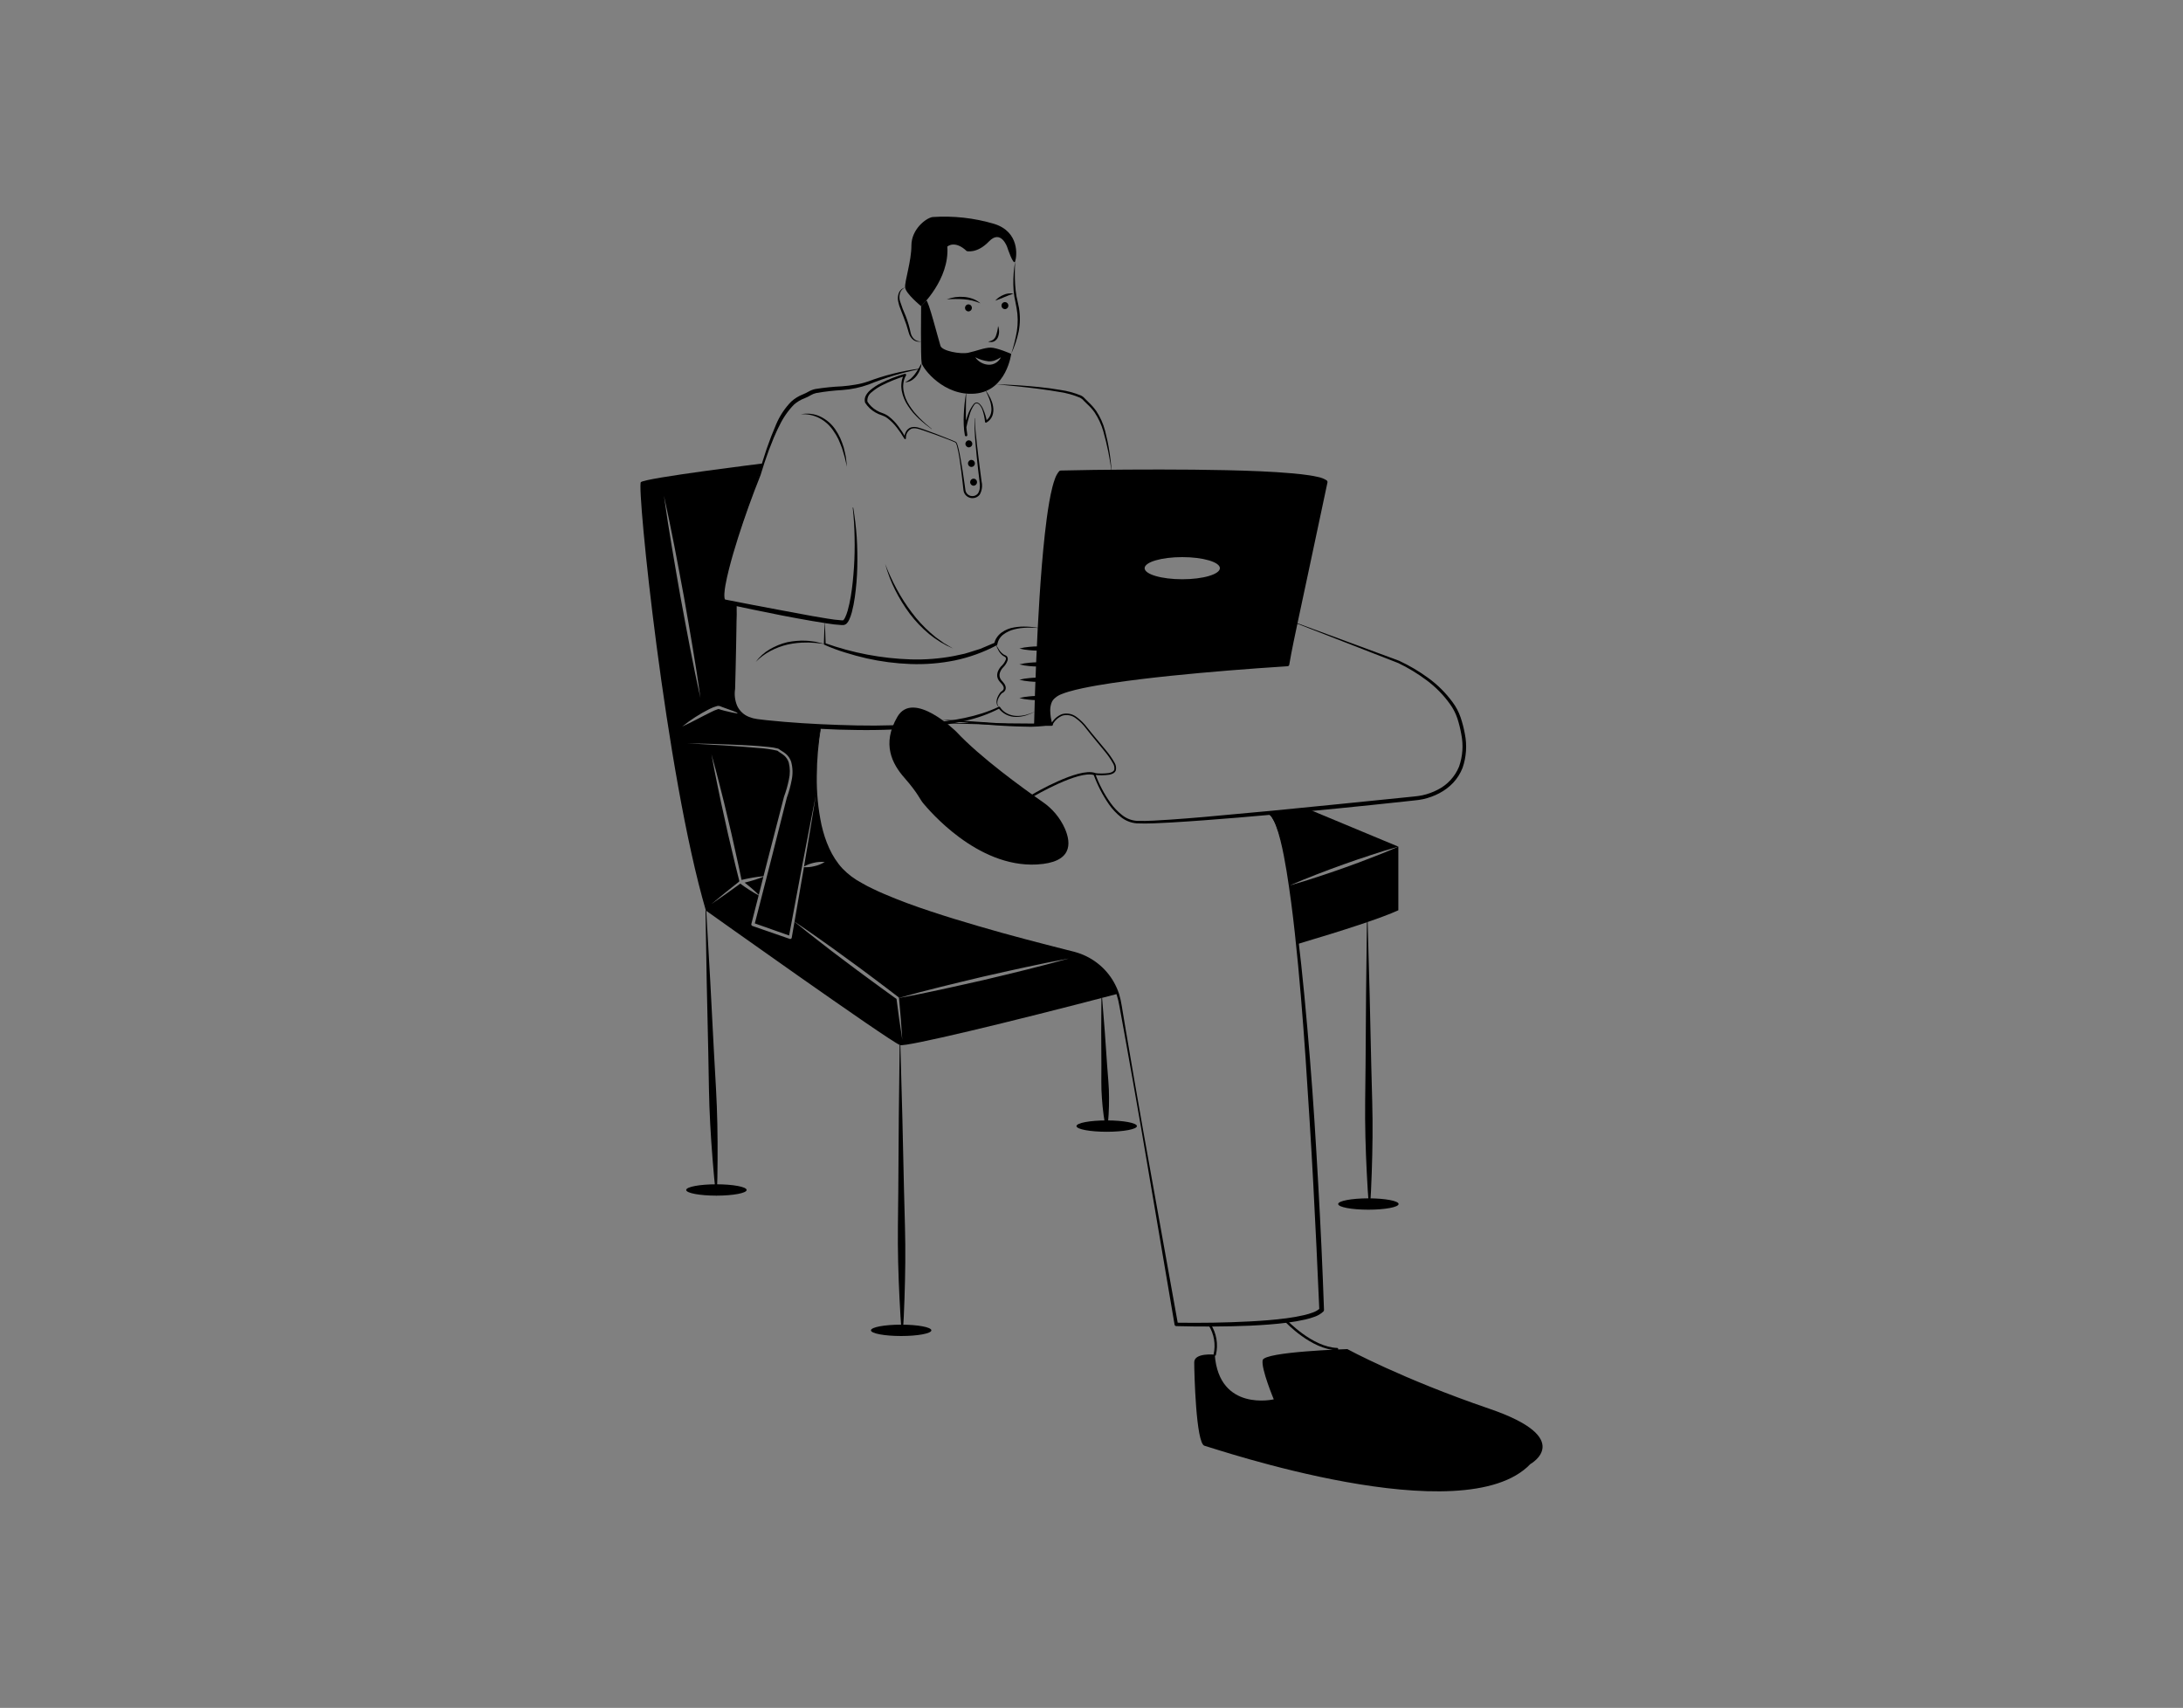 <svg width="317" height="248" viewBox="0 0 317 248" fill="none" xmlns="http://www.w3.org/2000/svg">
<rect x="0" y="0" width="317" height="248" fill="#808080" stroke="none"/>
<path d="M190.008 117.506L203.061 122.942C202.384 123.127 201.719 123.336 201.047 123.531L199.059 124.169C197.731 124.593 196.414 125.057 195.102 125.52C193.789 125.994 192.477 126.468 191.18 126.982C189.902 127.481 188.62 127.989 187.363 128.543C186.662 124.064 185.61 119.281 184.232 118.169L190.008 117.506Z" fill="black"/>
<path d="M203.059 122.943V132.18C200.645 133.297 195.235 135.063 188.408 137.087C188.408 137.087 188.052 132.968 187.361 128.554C188.689 128.185 190.006 127.771 191.308 127.342C192.636 126.918 193.953 126.454 195.265 125.991C196.578 125.517 197.89 125.043 199.187 124.529L201.131 123.761C201.772 123.487 202.423 123.233 203.059 122.943Z" fill="black"/>
<path d="M109.389 127.825C109.885 127.675 110.371 127.511 110.852 127.316L110.186 129.95C109.538 129.314 108.85 128.719 108.127 128.169C108.548 128.065 108.973 127.955 109.389 127.825Z" fill="black"/>
<path d="M153.723 137.909C146.756 136.791 127.697 130.617 124.266 128.019C121.741 126.104 118.851 122.967 118.476 115.486C117.925 118.892 117.359 122.298 116.778 125.705L116.758 125.824C117.184 125.585 117.643 125.409 118.12 125.301C118.656 125.165 119.212 125.121 119.763 125.171C119.293 125.462 118.776 125.67 118.235 125.784C117.748 125.907 117.244 125.954 116.742 125.924L115.375 133.829C116.622 134.672 117.859 135.52 119.082 136.393L121.005 137.759L122.914 139.151C124.186 140.078 125.463 140.996 126.715 141.953C127.967 142.906 129.235 143.834 130.477 144.806L130.482 144.811C130.51 144.836 130.529 144.869 130.537 144.906C131.499 144.632 132.471 144.377 133.437 144.113L136.528 143.325C138.591 142.806 140.66 142.327 142.724 141.829C144.802 141.365 146.871 140.881 148.95 140.442C151.028 139.998 153.107 139.564 155.201 139.185C153.157 139.764 151.093 140.293 149.035 140.811C146.976 141.335 144.903 141.809 142.839 142.312C140.765 142.771 138.696 143.255 136.618 143.699L133.497 144.352C132.51 144.542 131.529 144.741 130.542 144.921C130.542 144.926 130.552 144.931 130.552 144.936C130.732 146.946 130.903 148.956 131.023 150.971C130.707 149.006 130.442 147.036 130.186 145.061C128.919 144.168 127.682 143.24 126.43 142.332C125.152 141.415 123.9 140.457 122.643 139.515L120.755 138.093L118.891 136.647C117.704 135.734 116.532 134.797 115.37 133.849L114.969 136.173C114.959 136.229 114.927 136.279 114.88 136.312C114.833 136.345 114.775 136.357 114.719 136.348C114.707 136.347 114.695 136.343 114.684 136.338L109.254 134.457C109.2 134.437 109.154 134.397 109.127 134.346C109.099 134.295 109.091 134.235 109.104 134.178L110.166 130.019C109.238 129.514 108.348 128.944 107.501 128.313C106.835 128.792 106.179 129.276 105.508 129.749C104.776 130.253 104.055 130.772 103.314 131.271C103.995 130.697 104.686 130.138 105.377 129.575C106.019 129.051 106.67 128.542 107.321 128.029C107.326 127.992 107.338 127.956 107.356 127.924C106.97 126.448 106.63 124.962 106.274 123.475C105.898 121.939 105.553 120.393 105.217 118.847C104.866 117.301 104.531 115.755 104.22 114.199C103.895 112.648 103.594 111.097 103.314 109.536C103.745 111.062 104.155 112.593 104.536 114.129C104.937 115.66 105.307 117.201 105.668 118.742C106.038 120.283 106.399 121.825 106.73 123.371C107.055 124.837 107.386 126.303 107.686 127.774C108.222 127.65 108.758 127.535 109.299 127.44C109.82 127.351 110.341 127.281 110.872 127.236L111.458 124.947L113.842 115.715L113.847 115.7V115.695C114.147 114.888 114.383 114.06 114.554 113.216C114.749 112.396 114.744 111.541 114.539 110.723C114.413 110.334 114.185 109.986 113.878 109.715C113.716 109.58 113.545 109.457 113.367 109.346L113.086 109.162L112.941 109.042C112.921 109.037 112.906 109.022 112.851 109.002C112.01 108.812 111.156 108.686 110.296 108.628C106.81 108.314 103.309 108.129 99.813 107.94C101.561 107.965 103.314 108.015 105.067 108.079C106.82 108.144 108.568 108.214 110.321 108.349C110.757 108.384 111.198 108.424 111.634 108.473C112.084 108.508 112.53 108.585 112.966 108.703C113.038 108.726 113.106 108.761 113.166 108.808L113.276 108.897L113.547 109.067C113.742 109.182 113.928 109.312 114.103 109.456C114.462 109.762 114.732 110.158 114.884 110.603C115.124 111.479 115.15 112.399 114.959 113.286C114.797 114.152 114.562 115.003 114.258 115.83L111.924 125.061L109.61 134.088L114.589 135.844L116.497 125.655C117.143 122.253 117.803 118.854 118.476 115.456C118.364 112.182 118.596 108.906 119.167 105.681L109.996 104.723C109.072 104.639 108.197 104.271 107.491 103.671C106.741 103.561 105.996 103.412 105.262 103.222C105.072 103.177 104.882 103.127 104.691 103.067C104.596 103.037 104.501 103.007 104.401 102.972C104.39 102.967 104.378 102.964 104.366 102.962H104.351C104.317 102.966 104.283 102.973 104.25 102.982C103.897 103.093 103.555 103.236 103.229 103.411C102.537 103.745 101.856 104.115 101.165 104.464C100.479 104.828 99.777 105.172 99.066 105.501C100.288 104.52 101.609 103.669 103.008 102.962C103.373 102.778 103.756 102.629 104.15 102.519C104.215 102.506 104.28 102.499 104.346 102.499C104.424 102.503 104.502 102.52 104.576 102.548C104.656 102.588 104.746 102.618 104.831 102.653L105.377 102.853C106.074 103.097 106.77 103.356 107.461 103.641C106.735 102.952 106.214 101.84 106.52 100.025L106.985 87.711L105.107 87.327C105.107 87.327 103.725 87.636 106.454 79.786L110.817 67.293C110.817 67.293 93.682 69.398 93.061 70.016C92.439 70.635 96.662 112.309 102.502 132.218C102.502 132.218 129.079 151.14 130.692 151.759C131.479 152.053 146.21 148.537 162.303 144.312C162.303 144.312 160.685 139.026 153.723 137.909ZM97.553 79.372C97.148 76.918 96.757 74.465 96.416 72.001C96.957 74.43 97.448 76.869 97.929 79.307C98.41 81.746 98.851 84.195 99.312 86.639C99.732 89.088 100.178 91.536 100.579 93.99L101.175 97.671C101.355 98.903 101.55 100.13 101.716 101.361C101.44 100.15 101.195 98.933 100.93 97.716L100.198 94.055C99.717 91.616 99.282 89.167 98.821 86.724C98.4 84.275 97.954 81.831 97.553 79.372Z" fill="black"/>
<path d="M143.861 50.477C142.95 50.477 141.787 50.971 140.63 51.22C139.473 51.47 136.824 50.971 136.573 50.233C136.323 49.49 134.76 43.365 134.504 43.654C134.254 43.944 133.758 44.457 133.758 44.457C133.758 44.457 133.673 51.919 133.838 52.721C134.009 53.529 137.069 57.569 141.622 57.155C146.175 56.741 146.842 51.385 146.842 51.385C146.842 51.385 144.768 50.477 143.861 50.477ZM144.612 52.691C144.278 52.897 143.887 52.991 143.495 52.961C143.115 52.932 142.747 52.816 142.419 52.622C142.1 52.438 141.827 52.184 141.622 51.879C142.217 52.185 142.861 52.384 143.526 52.467C143.837 52.49 144.149 52.448 144.442 52.342C144.76 52.22 145.064 52.064 145.349 51.879C145.189 52.216 144.933 52.499 144.612 52.691Z" fill="black"/>
<path d="M133.757 44.459C133.757 44.459 137.897 40.584 137.566 35.803C137.566 35.803 138.642 34.813 140.381 36.462C140.381 36.462 141.871 36.874 143.61 35.061C145.349 33.247 146.259 35.885 146.259 35.885C146.259 35.885 147.17 38.688 147.418 37.946C147.667 37.204 148.081 33.659 144.355 32.505C141.458 31.645 138.429 31.31 135.413 31.516C134.419 31.68 132.349 33.329 132.349 35.638C132.349 37.946 131.356 40.831 131.438 41.738C131.521 42.645 133.757 44.459 133.757 44.459Z" fill="black"/>
<path d="M137.482 43.469C138.285 43.163 139.147 43.043 140.004 43.117C140.435 43.154 140.859 43.246 141.266 43.391C141.671 43.539 142.044 43.761 142.367 44.046C141.986 43.881 141.591 43.748 141.187 43.647C140.788 43.556 140.383 43.493 139.975 43.459C139.145 43.403 138.312 43.406 137.482 43.469Z" fill="black"/>
<path d="M144.521 43.654C144.854 43.291 145.262 43.008 145.718 42.822C146.171 42.609 146.68 42.547 147.171 42.645C146.723 42.787 146.283 42.952 145.852 43.139C145.42 43.315 144.995 43.507 144.521 43.654Z" fill="black"/>
<path d="M140.629 45.222C140.763 45.217 140.89 45.161 140.983 45.065C141.077 44.969 141.129 44.84 141.129 44.707C141.129 44.573 141.077 44.445 140.983 44.348C140.89 44.252 140.763 44.196 140.629 44.191C140.495 44.196 140.368 44.252 140.274 44.348C140.181 44.445 140.129 44.573 140.129 44.707C140.129 44.84 140.181 44.969 140.274 45.065C140.368 45.161 140.495 45.217 140.629 45.222Z" fill="black"/>
<path d="M145.928 44.892C146.062 44.887 146.189 44.831 146.282 44.735C146.375 44.639 146.428 44.51 146.428 44.377C146.428 44.243 146.375 44.114 146.282 44.018C146.189 43.922 146.062 43.866 145.928 43.861C145.794 43.866 145.666 43.922 145.573 44.018C145.48 44.114 145.428 44.243 145.428 44.377C145.428 44.51 145.48 44.639 145.573 44.735C145.666 44.831 145.794 44.887 145.928 44.892Z" fill="black"/>
<path d="M131.44 41.738C131.258 41.813 131.097 41.928 130.966 42.073C130.835 42.219 130.739 42.392 130.685 42.579C130.58 42.95 130.581 43.342 130.687 43.712C130.928 44.469 131.212 45.211 131.538 45.936C131.829 46.694 132.059 47.474 132.225 48.268C132.292 48.641 132.477 48.983 132.753 49.243C132.901 49.371 133.074 49.466 133.262 49.523C133.449 49.579 133.646 49.595 133.841 49.57C133.64 49.629 133.428 49.641 133.221 49.608C133.015 49.574 132.819 49.494 132.647 49.374C132.309 49.106 132.069 48.734 131.964 48.317C131.762 47.549 131.512 46.794 131.215 46.057C131.077 45.682 130.937 45.308 130.786 44.938C130.621 44.561 130.5 44.166 130.427 43.761C130.344 43.346 130.378 42.917 130.527 42.521C130.607 42.328 130.731 42.156 130.889 42.02C131.048 41.885 131.236 41.788 131.44 41.738Z" fill="black"/>
<path d="M144.935 47.344C145.133 47.865 145.127 48.442 144.918 48.959C144.803 49.236 144.59 49.461 144.318 49.59C144.052 49.697 143.755 49.699 143.486 49.597C143.735 49.566 143.975 49.483 144.19 49.355C144.374 49.218 144.517 49.033 144.603 48.82C144.775 48.344 144.887 47.848 144.935 47.344Z" fill="black"/>
<path d="M147.419 37.945C147.349 39.077 147.347 40.213 147.413 41.345C147.447 41.906 147.512 42.466 147.607 43.02C147.708 43.564 147.867 44.121 147.963 44.69C148.157 45.831 148.145 46.998 147.926 48.135C147.688 49.255 147.323 50.345 146.84 51.383C147.196 50.307 147.472 49.207 147.664 48.09C147.838 46.981 147.824 45.851 147.623 44.746C147.54 44.191 147.395 43.649 147.298 43.073C147.204 42.505 147.154 41.931 147.149 41.356C147.127 40.213 147.218 39.071 147.419 37.945Z" fill="black"/>
<path d="M133.84 52.721C133.771 53.38 133.524 54.009 133.125 54.54C132.922 54.81 132.673 55.042 132.389 55.226C132.102 55.403 131.771 55.5 131.434 55.505C131.72 55.376 131.988 55.209 132.231 55.009C132.459 54.805 132.666 54.578 132.85 54.334C133.037 54.085 133.209 53.825 133.366 53.556C133.523 53.284 133.685 53.009 133.84 52.721Z" fill="black"/>
<path d="M133.516 53.601C130.999 54.11 128.537 54.855 126.162 55.825C124.93 56.27 123.642 56.543 122.336 56.635C121.066 56.709 119.801 56.853 118.547 57.068C118.264 57.13 117.993 57.235 117.743 57.38C117.456 57.557 117.153 57.708 116.838 57.831C116.265 58.042 115.737 58.359 115.283 58.765C114.414 59.665 113.7 60.701 113.169 61.831C112.868 62.389 112.628 62.98 112.364 63.559C112.125 64.149 111.885 64.741 111.66 65.338C111.449 65.941 111.224 66.54 111.023 67.147L110.448 68.978L110.447 68.982L110.444 68.989C109.247 71.973 108.158 74.997 107.18 78.064C106.695 79.595 106.237 81.136 105.845 82.688C105.652 83.465 105.47 84.244 105.334 85.024C105.265 85.409 105.217 85.797 105.192 86.188C105.18 86.373 105.183 86.558 105.2 86.743C105.204 86.872 105.243 86.998 105.313 87.106L105.171 87.034C108.016 87.591 110.863 88.146 113.714 88.67L117.987 89.463L120.125 89.823C120.819 89.943 121.519 90.028 122.222 90.079L122.429 90.081C122.43 90.07 122.424 90.082 122.437 90.074C122.451 90.06 122.467 90.048 122.484 90.037C122.579 89.927 122.658 89.805 122.719 89.674C122.865 89.364 122.986 89.044 123.08 88.715C123.272 88.032 123.426 87.338 123.54 86.637C123.782 85.227 123.91 83.794 124.01 82.361C124.101 80.926 124.13 79.487 124.098 78.046C124.077 76.605 123.991 75.164 123.829 73.73C123.828 73.721 123.831 73.712 123.836 73.705C123.842 73.698 123.85 73.694 123.859 73.692C123.867 73.691 123.876 73.693 123.884 73.698C123.891 73.704 123.896 73.711 123.898 73.72C124.14 75.146 124.308 76.586 124.41 78.032C124.499 79.479 124.525 80.929 124.489 82.382C124.453 83.837 124.333 85.288 124.13 86.729C124.028 87.457 123.886 88.178 123.703 88.89C123.607 89.259 123.481 89.619 123.325 89.967C123.237 90.165 123.12 90.35 122.977 90.513C122.926 90.56 122.871 90.606 122.815 90.649C122.74 90.694 122.66 90.729 122.576 90.753C122.458 90.764 122.353 90.764 122.24 90.768C121.495 90.724 120.753 90.64 120.018 90.515L117.863 90.164C116.432 89.912 115.002 89.659 113.577 89.379C110.729 88.813 107.886 88.227 105.048 87.621L105.025 87.616C104.979 87.607 104.937 87.583 104.906 87.549C104.723 87.342 104.62 87.077 104.614 86.801C104.599 86.585 104.6 86.368 104.618 86.151C104.654 85.74 104.714 85.331 104.796 84.926C104.954 84.125 105.158 83.341 105.383 82.565C105.834 81.013 106.348 79.485 106.878 77.964C107.417 76.446 107.959 74.93 108.517 73.421L110.208 68.897L110.204 68.908C110.849 66.414 111.687 63.974 112.71 61.609C113.224 60.392 113.96 59.281 114.879 58.331C115.38 57.873 115.962 57.512 116.595 57.266C116.878 57.152 117.153 57.018 117.417 56.864C117.724 56.688 118.058 56.561 118.405 56.489C119.69 56.284 120.985 56.153 122.285 56.096C122.921 56.041 123.554 55.973 124.176 55.86C124.798 55.764 125.412 55.613 126.007 55.408C128.426 54.498 130.941 53.869 133.505 53.533C133.514 53.532 133.523 53.535 133.53 53.54C133.538 53.546 133.543 53.554 133.544 53.563C133.545 53.572 133.542 53.58 133.537 53.587C133.532 53.595 133.524 53.6 133.516 53.601Z" fill="black"/>
<path d="M141.638 60.75C141.581 61.05 141.567 61.357 141.595 61.66C141.613 61.968 141.633 62.275 141.663 62.582L141.852 64.423C141.988 65.649 142.149 66.872 142.3 68.097L142.54 69.933C142.691 70.578 142.592 71.257 142.262 71.833C142.154 71.97 142.019 72.084 141.866 72.169C141.713 72.254 141.545 72.308 141.371 72.328C141.197 72.348 141.021 72.334 140.853 72.287C140.684 72.239 140.527 72.158 140.39 72.05C140.253 71.943 140.139 71.809 140.055 71.656C139.972 71.504 139.921 71.336 139.905 71.163L139.805 70.243C139.667 69.017 139.519 67.792 139.332 66.573C139.242 65.964 139.12 65.361 138.966 64.765C138.929 64.62 138.877 64.479 138.811 64.344C138.798 64.314 138.779 64.287 138.754 64.266C138.729 64.245 138.699 64.23 138.667 64.222L138.454 64.13C138.17 64.008 137.882 63.894 137.593 63.782C136.439 63.334 135.276 62.906 134.103 62.514C133.521 62.33 132.916 62.068 132.357 62.252C132.097 62.376 131.881 62.576 131.738 62.825C131.595 63.075 131.531 63.361 131.555 63.647C131.555 63.68 131.541 63.71 131.518 63.733C131.495 63.755 131.463 63.768 131.431 63.767C131.409 63.767 131.389 63.761 131.37 63.75C131.352 63.739 131.337 63.724 131.326 63.706C131.001 63.143 130.635 62.604 130.232 62.094C129.841 61.582 129.385 61.124 128.874 60.731C128.624 60.544 128.345 60.399 128.048 60.302C127.721 60.2 127.408 60.061 127.112 59.889C126.51 59.546 126 59.062 125.629 58.478C125.624 58.47 125.62 58.461 125.617 58.452L125.614 58.442C125.521 58.098 125.566 57.733 125.739 57.422C125.899 57.135 126.109 56.878 126.358 56.664C126.837 56.256 127.365 55.909 127.93 55.63C129.037 55.071 130.195 54.621 131.39 54.285C131.42 54.277 131.453 54.277 131.483 54.287C131.513 54.297 131.539 54.316 131.558 54.341C131.577 54.366 131.588 54.396 131.59 54.428C131.591 54.459 131.583 54.49 131.566 54.517L131.562 54.524C131.37 54.846 131.247 55.202 131.198 55.572C131.169 55.761 131.154 55.951 131.152 56.142C131.168 56.332 131.167 56.525 131.201 56.714C131.33 57.482 131.618 58.215 132.048 58.865C132.259 59.196 132.486 59.516 132.73 59.823C132.996 60.112 133.247 60.418 133.525 60.697C133.812 60.968 134.085 61.255 134.385 61.513L135.299 62.274C135.301 62.275 135.302 62.277 135.303 62.279C135.304 62.281 135.305 62.283 135.306 62.285C135.306 62.287 135.306 62.29 135.305 62.292C135.305 62.294 135.304 62.296 135.302 62.298C135.3 62.301 135.295 62.304 135.291 62.304C135.286 62.305 135.282 62.304 135.278 62.301L134.33 61.578C134.017 61.333 133.73 61.056 133.428 60.795C133.132 60.528 132.874 60.221 132.596 59.934C132.34 59.626 132.1 59.305 131.878 58.972C131.416 58.306 131.098 57.55 130.946 56.754C130.906 56.555 130.902 56.349 130.88 56.146C130.878 55.941 130.89 55.736 130.915 55.532C130.961 55.114 131.093 54.71 131.305 54.346L131.477 54.585C130.313 54.943 129.181 55.397 128.094 55.943C127.557 56.21 127.056 56.541 126.601 56.931C126.375 57.085 126.195 57.299 126.082 57.548C125.97 57.797 125.928 58.072 125.961 58.343L125.946 58.307C126.282 58.837 126.742 59.28 127.285 59.597C127.558 59.759 127.847 59.891 128.149 59.989C128.478 60.1 128.787 60.264 129.063 60.474C129.596 60.887 130.066 61.373 130.46 61.918C130.86 62.449 131.222 63.008 131.541 63.59L131.311 63.649C131.32 63.32 131.402 62.998 131.551 62.705C131.625 62.553 131.729 62.418 131.856 62.307C131.984 62.196 132.133 62.112 132.294 62.06C132.963 61.867 133.585 62.17 134.158 62.354C135.329 62.766 136.486 63.213 137.635 63.68L138.496 64.031L138.711 64.121C138.754 64.134 138.794 64.155 138.828 64.184C138.862 64.213 138.891 64.248 138.911 64.288C138.982 64.43 139.039 64.579 139.081 64.732C139.253 65.332 139.361 65.941 139.476 66.549C139.701 67.765 139.885 68.987 140.058 70.211L140.184 71.13C140.198 71.265 140.239 71.396 140.305 71.515C140.371 71.634 140.461 71.738 140.569 71.821C140.784 71.988 141.056 72.064 141.327 72.033C141.597 72.001 141.844 71.864 142.014 71.651C142.164 71.41 142.255 71.138 142.281 70.856C142.312 70.561 142.301 70.262 142.249 69.97L142.03 68.129C141.884 66.903 141.768 65.672 141.663 64.441C141.61 63.825 141.566 63.208 141.542 62.59C141.527 62.281 141.521 61.972 141.517 61.662C141.502 61.35 141.533 61.037 141.607 60.734C141.609 60.73 141.612 60.726 141.616 60.724C141.62 60.722 141.624 60.722 141.628 60.723C141.633 60.724 141.636 60.727 141.638 60.731C141.64 60.735 141.641 60.739 141.639 60.744L141.638 60.75Z" fill="black"/>
<path d="M143.191 56.771C143.433 57.113 143.648 57.474 143.831 57.851C143.923 58.04 143.989 58.242 144.07 58.438C144.135 58.642 144.184 58.851 144.215 59.063C144.291 59.497 144.255 59.944 144.11 60.36C143.947 60.787 143.638 61.142 143.236 61.362C143.22 61.37 143.203 61.376 143.186 61.377C143.168 61.379 143.15 61.378 143.133 61.373C143.116 61.367 143.1 61.359 143.087 61.348C143.073 61.337 143.061 61.323 143.053 61.307C143.045 61.292 143.04 61.276 143.038 61.259L143.037 61.254C142.981 60.656 142.853 60.066 142.656 59.498C142.557 59.218 142.401 58.96 142.198 58.743C142.099 58.644 141.971 58.579 141.833 58.556C141.765 58.565 141.7 58.587 141.641 58.62C141.582 58.654 141.53 58.7 141.489 58.754C141.146 59.247 140.898 59.798 140.757 60.381C140.582 60.958 140.436 61.549 140.308 62.136L140.311 62.08L140.467 63.151C140.474 63.197 140.462 63.243 140.435 63.281C140.408 63.319 140.367 63.344 140.321 63.353C140.275 63.361 140.227 63.351 140.188 63.325C140.15 63.299 140.122 63.259 140.113 63.214L140.112 63.21C140.017 62.706 139.962 62.195 139.947 61.682C139.92 61.174 139.932 60.667 139.956 60.162C139.999 59.152 140.104 58.146 140.271 57.149C140.272 57.145 140.275 57.14 140.278 57.138C140.282 57.135 140.287 57.134 140.291 57.135C140.295 57.136 140.299 57.138 140.302 57.141C140.304 57.144 140.306 57.148 140.306 57.153C140.272 58.16 140.256 59.165 140.256 60.167C140.243 61.161 140.313 62.155 140.465 63.138L140.11 63.197L139.985 62.122L139.984 62.117C139.982 62.099 139.983 62.082 139.987 62.066C140.131 61.468 140.31 60.879 140.523 60.302C140.719 59.712 141.015 59.16 141.398 58.669C141.451 58.604 141.518 58.55 141.593 58.511C141.668 58.472 141.751 58.449 141.835 58.443C142 58.47 142.152 58.548 142.27 58.666C142.492 58.888 142.666 59.154 142.781 59.446C143.028 60.014 143.207 60.609 143.315 61.219L143.116 61.111C143.439 60.907 143.688 60.606 143.825 60.251C143.965 59.883 144.008 59.485 143.95 59.096C143.94 58.897 143.877 58.702 143.847 58.503C143.785 58.31 143.736 58.111 143.662 57.921C143.579 57.734 143.515 57.537 143.428 57.35L143.161 56.789C143.16 56.787 143.159 56.785 143.159 56.782C143.159 56.78 143.159 56.778 143.16 56.776C143.161 56.773 143.162 56.772 143.163 56.77C143.165 56.768 143.166 56.767 143.168 56.766C143.172 56.764 143.176 56.763 143.18 56.764C143.185 56.765 143.188 56.768 143.191 56.771Z" fill="black"/>
<path d="M140.691 64.966C140.825 64.961 140.953 64.905 141.046 64.809C141.139 64.713 141.191 64.585 141.191 64.451C141.191 64.317 141.139 64.189 141.046 64.093C140.953 63.996 140.825 63.94 140.691 63.935C140.557 63.94 140.43 63.996 140.337 64.093C140.244 64.189 140.191 64.317 140.191 64.451C140.191 64.585 140.244 64.713 140.337 64.809C140.43 64.905 140.557 64.961 140.691 64.966Z" fill="black"/>
<path d="M141.064 67.81C141.198 67.805 141.326 67.749 141.419 67.653C141.512 67.557 141.564 67.428 141.564 67.295C141.564 67.161 141.512 67.032 141.419 66.936C141.326 66.84 141.198 66.784 141.064 66.779C140.93 66.784 140.803 66.84 140.71 66.936C140.617 67.032 140.564 67.161 140.564 67.295C140.564 67.428 140.617 67.557 140.71 67.653C140.803 67.749 140.93 67.805 141.064 67.81Z" fill="black"/>
<path d="M141.375 70.531C141.509 70.526 141.636 70.47 141.729 70.374C141.823 70.277 141.875 70.149 141.875 70.015C141.875 69.882 141.823 69.753 141.729 69.657C141.636 69.561 141.509 69.505 141.375 69.5C141.241 69.505 141.114 69.561 141.02 69.657C140.927 69.753 140.875 69.882 140.875 70.015C140.875 70.149 140.927 70.277 141.02 70.374C141.114 70.47 141.241 70.526 141.375 70.531Z" fill="black"/>
<path d="M144.674 55.803C146.743 55.854 148.808 55.991 150.869 56.202C151.9 56.301 152.927 56.445 153.951 56.618C154.993 56.763 156.012 57.039 156.984 57.44C157.111 57.503 157.23 57.581 157.339 57.672C157.439 57.762 157.534 57.858 157.623 57.96C157.795 58.144 157.981 58.32 158.166 58.502C158.548 58.863 158.894 59.262 159.197 59.691C159.776 60.566 160.206 61.53 160.47 62.544C160.989 64.545 161.312 66.591 161.432 68.655C161.181 66.615 160.774 64.598 160.215 62.62C159.933 61.644 159.502 60.717 158.939 59.871C158.644 59.46 158.307 59.08 157.936 58.737C157.751 58.559 157.56 58.382 157.378 58.191C157.227 58.004 157.038 57.852 156.824 57.744C155.886 57.351 154.902 57.076 153.896 56.925C152.884 56.739 151.861 56.603 150.838 56.463C148.791 56.198 146.733 55.995 144.674 55.803Z" fill="black"/>
<path d="M116.287 60.161C117.241 59.96 118.234 60.074 119.116 60.487C120.001 60.91 120.756 61.559 121.305 62.369C121.579 62.767 121.818 63.189 122.019 63.628C122.209 64.069 122.376 64.519 122.518 64.977C122.621 65.444 122.75 65.905 122.832 66.373C122.886 66.847 122.951 67.318 122.994 67.789C122.873 67.328 122.775 66.867 122.666 66.408C122.552 65.952 122.396 65.506 122.265 65.057C122.088 64.624 121.932 64.182 121.735 63.761C121.532 63.343 121.294 62.944 121.023 62.567C120.515 61.793 119.819 61.159 119 60.723C118.166 60.287 117.226 60.092 116.287 60.161Z" fill="black"/>
<path d="M128.541 81.887C128.779 82.517 129.029 83.141 129.321 83.747C129.596 84.359 129.899 84.958 130.22 85.546C130.854 86.725 131.579 87.853 132.389 88.92C133.186 89.993 134.094 90.982 135.096 91.869L135.862 92.519C136.124 92.727 136.408 92.907 136.679 93.105L137.087 93.401C137.229 93.491 137.377 93.571 137.522 93.657L138.394 94.171C137.142 93.639 135.974 92.932 134.924 92.069C133.878 91.198 132.935 90.211 132.114 89.127C131.304 88.038 130.591 86.88 129.985 85.667C129.377 84.458 128.893 83.192 128.541 81.887Z" fill="black"/>
<path d="M106.987 87.713C106.972 89.767 106.926 91.821 106.893 93.874C106.865 95.928 106.795 97.981 106.748 100.034L106.746 100.052L106.743 100.071C106.617 100.891 106.723 101.73 107.047 102.495C107.392 103.234 108.01 103.811 108.773 104.106C108.969 104.169 109.161 104.242 109.359 104.3L109.974 104.418C110.399 104.481 110.838 104.526 111.272 104.574C112.143 104.666 113.016 104.748 113.89 104.82C117.385 105.112 120.892 105.263 124.397 105.341C127.901 105.421 131.406 105.306 134.897 104.995C138.365 104.662 141.888 104.132 145.039 102.63C145.07 102.615 145.105 102.612 145.138 102.622C145.17 102.631 145.199 102.652 145.217 102.681C145.465 103.067 145.809 103.381 146.216 103.595C146.63 103.813 147.088 103.937 147.557 103.958C148.032 103.976 148.507 103.926 148.967 103.81C149.196 103.743 149.425 103.673 149.653 103.598L150.318 103.323L149.667 103.635C149.444 103.723 149.217 103.806 148.989 103.886C148.524 104.031 148.039 104.104 147.551 104.103C147.051 104.11 146.556 103.996 146.109 103.771C145.663 103.546 145.277 103.217 144.986 102.811L145.164 102.863C143.589 103.68 141.913 104.286 140.179 104.667C138.456 105.061 136.712 105.356 134.955 105.551C131.445 105.908 127.916 106.059 124.388 106.001C120.863 105.979 117.344 105.756 113.835 105.444C112.957 105.365 112.081 105.275 111.205 105.175C110.766 105.123 110.331 105.074 109.887 105.006L109.209 104.869C108.986 104.803 108.767 104.719 108.546 104.643C107.657 104.28 106.946 103.585 106.565 102.706C106.219 101.841 106.124 100.897 106.292 99.981L106.288 100.017C106.397 97.966 106.483 95.914 106.612 93.864C106.734 91.814 106.845 89.763 106.987 87.713Z" fill="black"/>
<path d="M119.766 90.123C119.823 91.252 119.856 92.382 119.895 93.511L119.817 93.393C123.808 94.817 127.996 95.613 132.233 95.751C134.339 95.815 136.446 95.651 138.516 95.261L140.058 94.929C140.567 94.801 141.061 94.619 141.564 94.466L142.317 94.231C142.563 94.139 142.801 94.028 143.044 93.927L144.497 93.307L144.374 93.493C144.431 93.15 144.566 92.824 144.769 92.541C144.958 92.267 145.193 92.028 145.464 91.834C145.993 91.461 146.601 91.213 147.242 91.111C147.553 91.057 147.867 91.019 148.182 90.997C148.497 90.997 148.811 90.97 149.123 90.993C149.435 91.019 149.748 91.019 150.056 91.066L150.98 91.203L150.05 91.151C149.741 91.135 149.431 91.149 149.122 91.147C148.814 91.145 148.508 91.193 148.202 91.213C147.9 91.255 147.6 91.312 147.304 91.384C146.722 91.522 146.176 91.778 145.698 92.137C145.244 92.476 144.936 92.973 144.834 93.529L144.832 93.544C144.827 93.58 144.814 93.615 144.792 93.644C144.771 93.674 144.743 93.698 144.711 93.715C142.802 94.724 140.76 95.461 138.645 95.903C136.53 96.329 134.37 96.504 132.213 96.424C130.064 96.345 127.926 96.068 125.828 95.597C124.783 95.353 123.747 95.078 122.726 94.752C121.7 94.44 120.694 94.065 119.715 93.629L119.709 93.626C119.687 93.616 119.668 93.6 119.655 93.579C119.642 93.559 119.636 93.535 119.637 93.511C119.676 92.382 119.709 91.252 119.766 90.123Z" fill="black"/>
<path d="M109.746 96.114C110.287 95.372 110.976 94.75 111.771 94.288C112.567 93.819 113.428 93.47 114.326 93.254C114.778 93.163 115.235 93.099 115.695 93.064C116.153 93.019 116.613 93.011 117.072 93.041C117.531 93.052 117.983 93.144 118.437 93.192C118.884 93.288 119.327 93.396 119.766 93.512C119.311 93.472 118.864 93.398 118.415 93.359C117.963 93.345 117.515 93.283 117.065 93.306C116.17 93.301 115.277 93.396 114.403 93.588C113.532 93.786 112.691 94.098 111.902 94.516C111.103 94.931 110.375 95.47 109.746 96.114Z" fill="black"/>
<path d="M144.604 93.512C144.741 93.811 144.904 94.098 145.09 94.369C145.266 94.635 145.492 94.864 145.756 95.044C145.822 95.082 145.89 95.115 145.961 95.143C146.057 95.179 146.144 95.235 146.216 95.309C146.28 95.392 146.322 95.489 146.338 95.591C146.355 95.694 146.346 95.799 146.312 95.898C146.199 96.234 146.015 96.542 145.773 96.801L145.772 96.803L145.762 96.813C145.504 97.055 145.31 97.356 145.196 97.69C145.144 97.847 145.128 98.014 145.149 98.179C145.169 98.344 145.227 98.502 145.317 98.641C145.484 98.912 145.852 99.176 145.992 99.592C146.036 99.699 146.055 99.815 146.049 99.93C146.044 100.046 146.012 100.159 145.958 100.261C145.84 100.451 145.662 100.596 145.452 100.674L145.498 100.643C145.227 100.928 145.019 101.268 144.889 101.639C144.826 101.825 144.806 102.022 144.832 102.216C144.876 102.412 144.968 102.594 145.1 102.745C144.938 102.611 144.817 102.434 144.751 102.235C144.699 102.027 144.696 101.811 144.741 101.601C144.785 101.394 144.861 101.194 144.965 101.009C145.065 100.821 145.183 100.643 145.317 100.479C145.325 100.469 145.335 100.461 145.347 100.455L145.363 100.447C145.509 100.379 145.63 100.267 145.708 100.127C145.738 100.059 145.754 99.986 145.755 99.911C145.755 99.837 145.739 99.763 145.709 99.695C145.596 99.374 145.293 99.175 145.041 98.818C144.919 98.639 144.84 98.436 144.808 98.222C144.784 98.009 144.807 97.793 144.876 97.589C145.015 97.202 145.249 96.855 145.557 96.581L145.545 96.593C145.758 96.368 145.927 96.106 146.043 95.82C146.07 95.764 146.082 95.703 146.079 95.641C146.077 95.579 146.059 95.519 146.027 95.466C145.984 95.418 145.933 95.38 145.875 95.354C145.793 95.316 145.715 95.271 145.641 95.221C145.364 95.013 145.139 94.744 144.984 94.435C144.823 94.142 144.695 93.833 144.604 93.512Z" fill="black"/>
<path d="M150.772 93.859C150.762 94.069 150.751 94.275 150.741 94.481C150.323 94.478 149.903 94.46 149.485 94.416C148.994 94.376 148.507 94.294 148.029 94.172C148.507 94.049 148.994 93.968 149.485 93.928C149.913 93.883 150.344 93.866 150.772 93.859Z" fill="black"/>
<path d="M150.662 96.17C150.648 96.379 150.641 96.585 150.63 96.788C150.248 96.781 149.868 96.764 149.485 96.723C148.994 96.683 148.507 96.602 148.029 96.479C148.507 96.356 148.994 96.275 149.485 96.235C149.878 96.194 150.268 96.177 150.662 96.17Z" fill="black"/>
<path d="M150.558 98.397C150.551 98.606 150.541 98.812 150.534 99.015C150.185 99.004 149.834 98.987 149.485 98.95C148.994 98.91 148.507 98.828 148.029 98.706C148.507 98.583 148.994 98.501 149.485 98.462C149.844 98.424 150.203 98.407 150.558 98.397Z" fill="black"/>
<path d="M149.485 101.12C149.809 101.086 150.134 101.069 150.455 101.059C150.444 101.268 150.437 101.471 150.43 101.667C150.116 101.66 149.799 101.643 149.485 101.608C148.994 101.569 148.507 101.487 148.029 101.364C148.507 101.242 148.994 101.16 149.485 101.12Z" fill="black"/>
<path d="M138.851 106.234C138.851 106.234 132.635 100.117 130.315 104.084C127.994 108.051 129.589 110.96 131.314 112.924C133.414 115.316 133.52 116.032 134.143 116.741C134.766 117.449 141.801 126.013 150.57 125.532C155.685 125.251 155.598 122.537 154.638 120.324C153.939 118.757 152.817 117.413 151.397 116.444C148.596 114.495 142.336 109.98 138.851 106.234Z" fill="black"/>
<path d="M136.73 104.486C138.067 104.549 139.4 104.639 140.733 104.725L144.73 104.995C146.061 105.1 147.394 105.177 148.726 105.248C149.392 105.289 150.058 105.313 150.724 105.324C151.057 105.323 151.392 105.347 151.723 105.323L152.222 105.299L152.716 105.222C151.401 105.488 150.057 105.585 148.717 105.512C147.378 105.496 146.042 105.416 144.707 105.338C143.373 105.234 142.04 105.129 140.711 104.987C139.381 104.846 138.053 104.69 136.73 104.486Z" fill="black"/>
<path d="M150.034 115.653C149.996 115.653 149.959 115.641 149.929 115.618C149.899 115.595 149.877 115.563 149.867 115.527C149.857 115.49 149.86 115.452 149.874 115.417C149.888 115.382 149.913 115.353 149.946 115.333C150.216 115.175 156.586 111.451 158.97 112.225C159.013 112.239 159.049 112.27 159.07 112.311C159.09 112.351 159.094 112.398 159.079 112.441C159.065 112.485 159.034 112.52 158.994 112.541C158.953 112.562 158.906 112.565 158.863 112.551C156.628 111.822 150.186 115.591 150.121 115.629C150.095 115.645 150.065 115.653 150.034 115.653Z" fill="black"/>
<path d="M188.12 90.4L188.124 90.4L188.136 90.402L203.163 95.947L203.176 95.953C204.67 96.648 206.091 97.488 207.419 98.462C208.76 99.437 209.942 100.613 210.922 101.948C211.426 102.621 211.822 103.368 212.096 104.163C212.36 104.945 212.567 105.746 212.714 106.558C213.049 108.21 212.934 109.92 212.379 111.512C212.068 112.304 211.612 113.031 211.032 113.656C210.449 114.272 209.767 114.787 209.015 115.182C208.269 115.574 207.472 115.866 206.648 116.048C206.238 116.134 205.823 116.195 205.406 116.231L204.186 116.364C200.934 116.71 197.684 117.062 194.429 117.377C187.92 118.012 181.409 118.633 174.884 119.111C173.253 119.232 171.621 119.346 169.987 119.439C168.35 119.52 166.725 119.634 165.061 119.561C164.206 119.491 163.394 119.162 162.733 118.618C162.084 118.096 161.513 117.485 161.037 116.802C160.099 115.449 159.343 113.98 158.79 112.431C158.783 112.41 158.78 112.388 158.784 112.367C158.787 112.345 158.796 112.325 158.809 112.308C158.822 112.29 158.84 112.277 158.86 112.268C158.879 112.259 158.901 112.255 158.923 112.257L158.928 112.258C159.626 112.347 160.334 112.345 161.032 112.251C161.36 112.188 161.708 112.057 161.803 111.78C161.862 111.459 161.798 111.127 161.624 110.851C161.281 110.234 160.88 109.651 160.425 109.11C159.981 108.554 159.521 108.008 159.065 107.458C158.609 106.908 158.155 106.354 157.716 105.788C157.3 105.22 156.797 104.72 156.226 104.306C155.958 104.094 155.643 103.947 155.308 103.879C154.973 103.811 154.626 103.822 154.295 103.913C153.653 104.171 153.13 104.655 152.824 105.274L152.821 105.281C152.809 105.301 152.792 105.318 152.772 105.329C152.751 105.34 152.728 105.345 152.704 105.343C152.681 105.34 152.659 105.331 152.64 105.316C152.622 105.302 152.609 105.282 152.602 105.26C152.376 104.568 152.258 103.846 152.252 103.118C152.25 102.748 152.309 102.379 152.427 102.027C152.548 101.661 152.778 101.341 153.087 101.109L153.07 101.124C153.353 100.877 153.677 100.683 154.028 100.55C154.362 100.411 154.703 100.29 155.05 100.187C155.739 99.977 156.436 99.807 157.135 99.653C158.535 99.347 159.945 99.102 161.358 98.879C164.184 98.437 167.021 98.088 169.861 97.77C175.543 97.136 181.234 96.632 186.937 96.215L186.689 96.449C187.048 94.188 187.514 92.006 187.955 89.79L189.325 83.174L192.079 69.944L192.206 70.29C191.898 70.119 191.565 70 191.218 69.935C190.841 69.849 190.455 69.778 190.063 69.722C189.282 69.604 188.488 69.523 187.694 69.453C186.104 69.314 184.505 69.231 182.906 69.159C179.706 69.018 176.5 68.952 173.294 68.915C166.88 68.841 160.462 68.897 154.049 68.985L154.281 68.884C154.067 69.15 153.902 69.453 153.792 69.776C153.661 70.12 153.551 70.48 153.452 70.844C153.255 71.573 153.101 72.322 152.962 73.072C152.687 74.576 152.478 76.097 152.293 77.62C151.929 80.669 151.664 83.733 151.435 86.799C151.209 89.866 151.02 92.936 150.867 96.009C150.697 99.077 150.584 102.154 150.468 105.226L150.468 105.229C150.466 105.268 150.449 105.306 150.42 105.333C150.391 105.36 150.353 105.374 150.313 105.373L137.164 105.033C137.155 105.033 137.147 105.029 137.14 105.022C137.134 105.016 137.131 105.007 137.131 104.998C137.131 104.989 137.135 104.98 137.141 104.974C137.148 104.968 137.156 104.964 137.166 104.964L150.319 105.071L150.164 105.218C150.243 102.139 150.332 99.066 150.471 95.987C150.596 92.915 150.756 89.841 150.952 86.765C151.151 83.693 151.387 80.621 151.724 77.555C151.895 76.022 152.09 74.491 152.354 72.964C152.488 72.201 152.637 71.439 152.834 70.681C152.933 70.302 153.044 69.924 153.184 69.547C153.318 69.139 153.528 68.759 153.803 68.428C153.83 68.397 153.864 68.372 153.901 68.355C153.939 68.337 153.979 68.328 154.021 68.327L154.035 68.326C157.247 68.244 160.456 68.214 163.667 68.191C166.878 68.17 170.09 68.174 173.301 68.201C176.513 68.234 179.725 68.294 182.938 68.431C184.545 68.503 186.151 68.597 187.758 68.743C188.562 68.818 189.365 68.902 190.17 69.027C190.573 69.088 190.975 69.163 191.38 69.257C191.824 69.341 192.248 69.505 192.631 69.742C192.683 69.777 192.724 69.826 192.747 69.884C192.771 69.942 192.776 70.005 192.764 70.066L192.759 70.088L189.95 83.303L188.539 89.909C188.08 92.106 187.588 94.327 187.219 96.51L187.217 96.524C187.207 96.583 187.177 96.637 187.133 96.677C187.088 96.717 187.031 96.741 186.972 96.745C181.276 97.11 175.581 97.562 169.902 98.144C167.063 98.443 164.228 98.774 161.407 99.196C159.997 99.409 158.59 99.644 157.198 99.939C156.503 100.088 155.81 100.253 155.132 100.454C154.794 100.553 154.461 100.669 154.135 100.802C153.817 100.92 153.521 101.091 153.262 101.309L153.257 101.314L153.244 101.325C152.977 101.524 152.777 101.799 152.672 102.114C152.562 102.439 152.506 102.779 152.506 103.122C152.509 103.821 152.618 104.516 152.83 105.183L152.608 105.168C152.944 104.495 153.52 103.971 154.224 103.698C154.587 103.599 154.969 103.586 155.337 103.661C155.706 103.736 156.052 103.897 156.346 104.13C156.932 104.562 157.45 105.077 157.884 105.659C158.323 106.219 158.778 106.769 159.236 107.316C159.695 107.864 160.158 108.408 160.608 108.966C161.075 109.517 161.489 110.113 161.842 110.743C162.05 111.077 162.12 111.479 162.036 111.864C161.96 112.06 161.813 112.222 161.624 112.316C161.453 112.403 161.27 112.465 161.081 112.499C160.359 112.601 159.626 112.608 158.902 112.519L159.04 112.346C159.588 113.867 160.343 115.307 161.285 116.623C161.75 117.275 162.306 117.858 162.936 118.353C163.549 118.848 164.301 119.144 165.088 119.199C166.692 119.25 168.336 119.119 169.961 119.017C171.589 118.906 173.218 118.773 174.846 118.633C181.356 118.059 187.863 117.437 194.368 116.77L204.124 115.784C204.932 115.686 205.768 115.649 206.526 115.489C207.3 115.322 208.049 115.052 208.752 114.687C210.17 113.979 211.28 112.781 211.876 111.316C212.402 109.816 212.515 108.203 212.204 106.644C212.066 105.854 211.872 105.073 211.625 104.309C211.374 103.559 211.008 102.852 210.54 102.214C209.601 100.905 208.465 99.75 207.171 98.788C205.875 97.815 204.486 96.973 203.023 96.272L203.036 96.278L188.111 90.466L188.124 90.469L188.12 90.468C188.111 90.468 188.102 90.465 188.096 90.458C188.089 90.452 188.086 90.443 188.086 90.434C188.086 90.425 188.089 90.416 188.096 90.41C188.102 90.403 188.111 90.4 188.12 90.4L188.12 90.4Z" fill="black"/>
<path d="M154.042 68.656C151.517 71.501 150.316 105.223 150.316 105.223H152.718C152.718 105.223 151.714 102.262 153.166 101.217C155.805 98.51 186.954 96.48 186.954 96.48C187.023 95.886 187.489 93.523 188.124 90.435C189.732 82.572 192.419 70.017 192.419 70.017C189.687 67.914 154.042 68.656 154.042 68.656ZM171.678 84.114C168.66 84.114 166.214 83.393 166.214 82.507C166.214 81.62 168.66 80.899 171.678 80.899C174.697 80.899 177.143 81.62 177.143 82.507C177.143 83.393 174.697 84.114 171.678 84.114V84.114Z" fill="black"/>
<path d="M119.235 105.506C118.835 107.875 118.625 110.271 118.608 112.673C118.571 115.067 118.801 117.458 119.295 119.801C119.822 122.113 120.738 124.397 122.347 126.129C123.168 126.977 124.121 127.69 125.168 128.238L125.951 128.672C126.213 128.813 126.489 128.934 126.757 129.066C127.296 129.327 127.836 129.586 128.393 129.812C130.597 130.764 132.863 131.585 135.149 132.34C137.435 133.102 139.742 133.801 142.056 134.476C146.683 135.842 151.354 137.032 156.039 138.222C157.238 138.54 158.361 139.093 159.343 139.85C160.324 140.606 161.144 141.55 161.753 142.627C162.054 143.163 162.303 143.726 162.497 144.309C162.675 144.893 162.808 145.489 162.898 146.093L163.492 149.651C164.309 154.391 165.1 159.136 165.95 163.87L171.055 192.275L170.816 192.07C174.379 192.121 177.952 192.074 181.509 191.884C183.287 191.79 185.063 191.657 186.82 191.426C187.695 191.315 188.563 191.158 189.421 190.958C189.841 190.859 190.255 190.734 190.659 190.582C191.032 190.453 191.376 190.252 191.671 189.989L191.583 190.228C191.329 184.145 191.025 178.061 190.709 171.98C190.388 165.899 189.992 159.822 189.592 153.746C189.173 147.671 188.693 141.6 188.033 135.548C187.703 132.522 187.315 129.503 186.828 126.5C186.58 125 186.306 123.503 185.937 122.029C185.759 121.291 185.536 120.564 185.27 119.853C185.138 119.499 184.975 119.157 184.783 118.831C184.703 118.664 184.59 118.515 184.452 118.392C184.313 118.268 184.152 118.173 183.976 118.112L183.973 118.111C183.964 118.11 183.957 118.104 183.952 118.097C183.946 118.089 183.945 118.08 183.946 118.071C183.948 118.062 183.953 118.054 183.961 118.049C183.968 118.044 183.978 118.042 183.987 118.044C184.175 118.103 184.349 118.198 184.5 118.325C184.65 118.451 184.774 118.606 184.863 118.781C185.066 119.108 185.239 119.452 185.382 119.809C185.667 120.519 185.907 121.246 186.104 121.985C186.508 123.458 186.817 124.954 187.1 126.453C187.658 129.453 188.059 132.477 188.434 135.502C189.168 141.554 189.722 147.625 190.215 153.7C190.717 159.774 191.078 165.858 191.424 171.941C191.77 178.026 192.049 184.113 192.262 190.204L192.262 190.214C192.263 190.256 192.256 190.298 192.241 190.337C192.226 190.377 192.203 190.412 192.174 190.443C191.809 190.784 191.376 191.044 190.903 191.206C190.47 191.366 190.028 191.498 189.578 191.601C188.696 191.803 187.804 191.959 186.905 192.069C185.119 192.293 183.329 192.417 181.539 192.503C177.959 192.654 174.382 192.659 170.802 192.567C170.745 192.565 170.689 192.544 170.646 192.506C170.602 192.469 170.573 192.417 170.563 192.361L165.725 163.909C164.918 159.167 164.052 154.436 163.212 149.7L162.564 146.151C162.469 145.566 162.33 144.989 162.149 144.424C161.954 143.868 161.707 143.332 161.411 142.822C160.816 141.806 160.023 140.918 159.079 140.211C158.135 139.504 157.059 138.993 155.913 138.706C151.215 137.608 146.528 136.402 141.884 135.063C139.559 134.4 137.254 133.666 134.962 132.894C132.669 132.122 130.396 131.283 128.174 130.309C127.614 130.077 127.067 129.812 126.522 129.543C126.25 129.407 125.972 129.284 125.705 129.138L124.907 128.69C123.817 128.11 122.831 127.354 121.989 126.453C120.324 124.605 119.427 122.24 118.923 119.882C118.449 117.508 118.262 115.086 118.366 112.668C118.441 110.259 118.709 107.859 119.167 105.493C119.169 105.484 119.174 105.476 119.182 105.471C119.189 105.466 119.199 105.464 119.208 105.465C119.217 105.468 119.224 105.473 119.229 105.48C119.234 105.488 119.236 105.497 119.235 105.506Z" fill="black"/>
<path d="M176.399 196.708C176.399 196.708 173.418 196.399 173.418 197.821C173.418 199.243 173.666 209.631 174.908 209.94C176.15 210.249 212.54 222.739 222.227 212.599C222.227 212.599 228.934 208.889 216.266 204.561C203.598 200.232 195.649 195.904 195.649 195.904C195.649 195.904 183.602 196.275 183.354 197.512C183.105 198.749 184.968 203.2 184.968 203.2C184.968 203.2 177.02 205.055 176.399 196.708Z" fill="black"/>
<path d="M176.398 196.88C176.384 196.88 176.369 196.878 176.355 196.875C176.311 196.863 176.273 196.835 176.25 196.795C176.226 196.756 176.22 196.709 176.231 196.665C176.395 195.951 176.416 195.211 176.292 194.488C176.169 193.765 175.904 193.074 175.512 192.454C175.499 192.435 175.489 192.414 175.485 192.392C175.48 192.37 175.479 192.348 175.483 192.325C175.487 192.303 175.495 192.282 175.508 192.263C175.52 192.244 175.536 192.227 175.554 192.215C175.573 192.202 175.594 192.192 175.616 192.188C175.638 192.183 175.661 192.182 175.683 192.186C175.705 192.19 175.727 192.198 175.746 192.211C175.765 192.223 175.781 192.238 175.794 192.257C176.22 192.916 176.507 193.654 176.64 194.426C176.772 195.198 176.747 195.989 176.565 196.751C176.556 196.788 176.534 196.821 176.504 196.844C176.474 196.867 176.436 196.88 176.398 196.88Z" fill="black"/>
<path d="M194.159 196.077L194.153 196.076C190.398 195.952 186.728 192.052 186.573 191.886C186.558 191.87 186.546 191.85 186.538 191.829C186.53 191.808 186.527 191.786 186.527 191.763C186.528 191.741 186.534 191.718 186.543 191.698C186.552 191.677 186.566 191.659 186.582 191.644C186.599 191.628 186.619 191.616 186.64 191.608C186.661 191.601 186.684 191.597 186.706 191.598C186.729 191.599 186.751 191.604 186.772 191.613C186.792 191.623 186.811 191.636 186.826 191.653C186.863 191.693 190.555 195.613 194.165 195.734C194.21 195.735 194.253 195.754 194.284 195.787C194.315 195.82 194.332 195.863 194.331 195.908C194.33 195.953 194.312 195.996 194.28 196.028C194.247 196.059 194.204 196.077 194.159 196.077V196.077Z" fill="black"/>
<path d="M107.567 103.681C107.541 103.676 107.516 103.676 107.491 103.671L107.461 103.641C107.497 103.652 107.532 103.665 107.567 103.681Z" fill="white"/>
<path d="M118.475 115.457V115.487C118.49 115.397 118.505 115.312 118.52 115.223C118.505 115.302 118.49 115.377 118.475 115.457Z" fill="white"/>
<path d="M187.362 128.543V128.553C187.342 128.558 187.327 128.563 187.307 128.568C187.327 128.558 187.342 128.553 187.362 128.543Z" fill="white"/>
<path d="M102.553 132.216L103.142 142.545L103.681 152.875C103.864 156.319 104.107 159.76 104.167 163.208C104.194 164.932 104.22 166.656 104.202 168.382L104.173 170.97C104.143 171.834 104.132 172.697 104.084 173.561C104.084 173.574 104.078 173.586 104.069 173.595C104.06 173.604 104.047 173.609 104.034 173.61C104.022 173.61 104.009 173.606 103.999 173.598C103.989 173.589 103.983 173.578 103.981 173.565C103.87 172.706 103.795 171.847 103.701 170.988L103.481 168.408C103.335 166.688 103.234 164.967 103.133 163.246C102.937 159.803 102.925 156.353 102.853 152.906L102.625 142.564L102.449 132.22C102.449 132.207 102.454 132.194 102.463 132.184C102.473 132.174 102.486 132.169 102.499 132.168C102.513 132.168 102.526 132.172 102.536 132.181C102.546 132.19 102.552 132.203 102.553 132.216V132.216Z" fill="black"/>
<path d="M130.745 151.757L131.035 162.275L131.273 172.794C131.356 176.3 131.499 179.806 131.459 183.313C131.436 185.067 131.412 186.82 131.344 188.574L131.24 191.205C131.185 192.082 131.149 192.959 131.076 193.837C131.075 193.85 131.069 193.862 131.06 193.87C131.05 193.879 131.038 193.884 131.025 193.884C131.012 193.884 130.999 193.88 130.99 193.871C130.98 193.862 130.974 193.85 130.973 193.838C130.886 192.962 130.837 192.085 130.768 191.209L130.622 188.58C130.526 186.827 130.475 185.074 130.424 183.321C130.329 179.815 130.417 176.308 130.445 172.801L130.517 162.279L130.641 151.758C130.642 151.744 130.647 151.732 130.657 151.722C130.666 151.713 130.679 151.707 130.693 151.707C130.706 151.707 130.719 151.712 130.729 151.721C130.739 151.731 130.745 151.744 130.745 151.757L130.745 151.757Z" fill="black"/>
<path d="M104.033 173.621C106.456 173.621 108.421 173.252 108.421 172.797C108.421 172.342 106.456 171.973 104.033 171.973C101.609 171.973 99.644 172.342 99.644 172.797C99.644 173.252 101.609 173.621 104.033 173.621Z" fill="black"/>
<path d="M130.859 194.004C133.283 194.004 135.247 193.635 135.247 193.18C135.247 192.725 133.283 192.355 130.859 192.355C128.435 192.355 126.471 192.725 126.471 193.18C126.471 193.635 128.435 194.004 130.859 194.004Z" fill="black"/>
<path d="M160.043 144.954L160.429 149.779L160.763 154.607C160.868 156.216 161.062 157.822 161.046 159.436C161.058 161.057 160.962 162.678 160.76 164.286C160.758 164.299 160.752 164.31 160.743 164.318C160.734 164.326 160.722 164.331 160.709 164.331C160.697 164.332 160.685 164.328 160.675 164.32C160.665 164.313 160.659 164.302 160.656 164.29C160.335 162.701 160.12 161.092 160.012 159.474C159.876 157.866 159.951 156.25 159.936 154.637L159.912 149.798L159.94 144.958C159.94 144.944 159.945 144.931 159.954 144.922C159.964 144.912 159.976 144.907 159.99 144.906C160.003 144.906 160.016 144.91 160.026 144.919C160.036 144.928 160.042 144.94 160.043 144.954Z" fill="black"/>
<path d="M198.599 133.904L198.888 144.299L199.125 154.695C199.208 158.161 199.351 161.625 199.31 165.092C199.287 166.825 199.263 168.558 199.195 170.291L199.09 172.892C199.035 173.759 198.999 174.625 198.926 175.492C198.925 175.505 198.92 175.517 198.91 175.526C198.901 175.535 198.888 175.54 198.875 175.54C198.862 175.54 198.85 175.535 198.84 175.527C198.83 175.518 198.824 175.506 198.823 175.493C198.737 174.627 198.687 173.761 198.618 172.895L198.473 170.297C198.377 168.565 198.326 166.832 198.275 165.1C198.18 161.634 198.268 158.168 198.297 154.702L198.371 144.303L198.496 133.905C198.496 133.891 198.501 133.878 198.511 133.869C198.52 133.859 198.533 133.854 198.547 133.854C198.561 133.853 198.574 133.859 198.583 133.868C198.593 133.877 198.599 133.89 198.599 133.904V133.904Z" fill="black"/>
<path d="M160.707 164.346C163.13 164.346 165.095 163.977 165.095 163.522C165.095 163.066 163.13 162.697 160.707 162.697C158.283 162.697 156.318 163.066 156.318 163.522C156.318 163.977 158.283 164.346 160.707 164.346Z" fill="black"/>
<path d="M198.709 175.661C201.132 175.661 203.097 175.291 203.097 174.836C203.097 174.381 201.132 174.012 198.709 174.012C196.285 174.012 194.32 174.381 194.32 174.836C194.32 175.291 196.285 175.661 198.709 175.661Z" fill="black"/>
<path d="M152.716 105.393H150.316C150.271 105.392 150.227 105.374 150.195 105.342C150.163 105.31 150.145 105.266 150.145 105.221C150.145 105.175 150.163 105.132 150.195 105.1C150.227 105.067 150.271 105.049 150.316 105.049H152.716C152.762 105.049 152.806 105.067 152.838 105.1C152.87 105.132 152.888 105.175 152.888 105.221C152.888 105.266 152.87 105.31 152.838 105.342C152.806 105.374 152.762 105.392 152.716 105.393Z" fill="black"/>
</svg>
